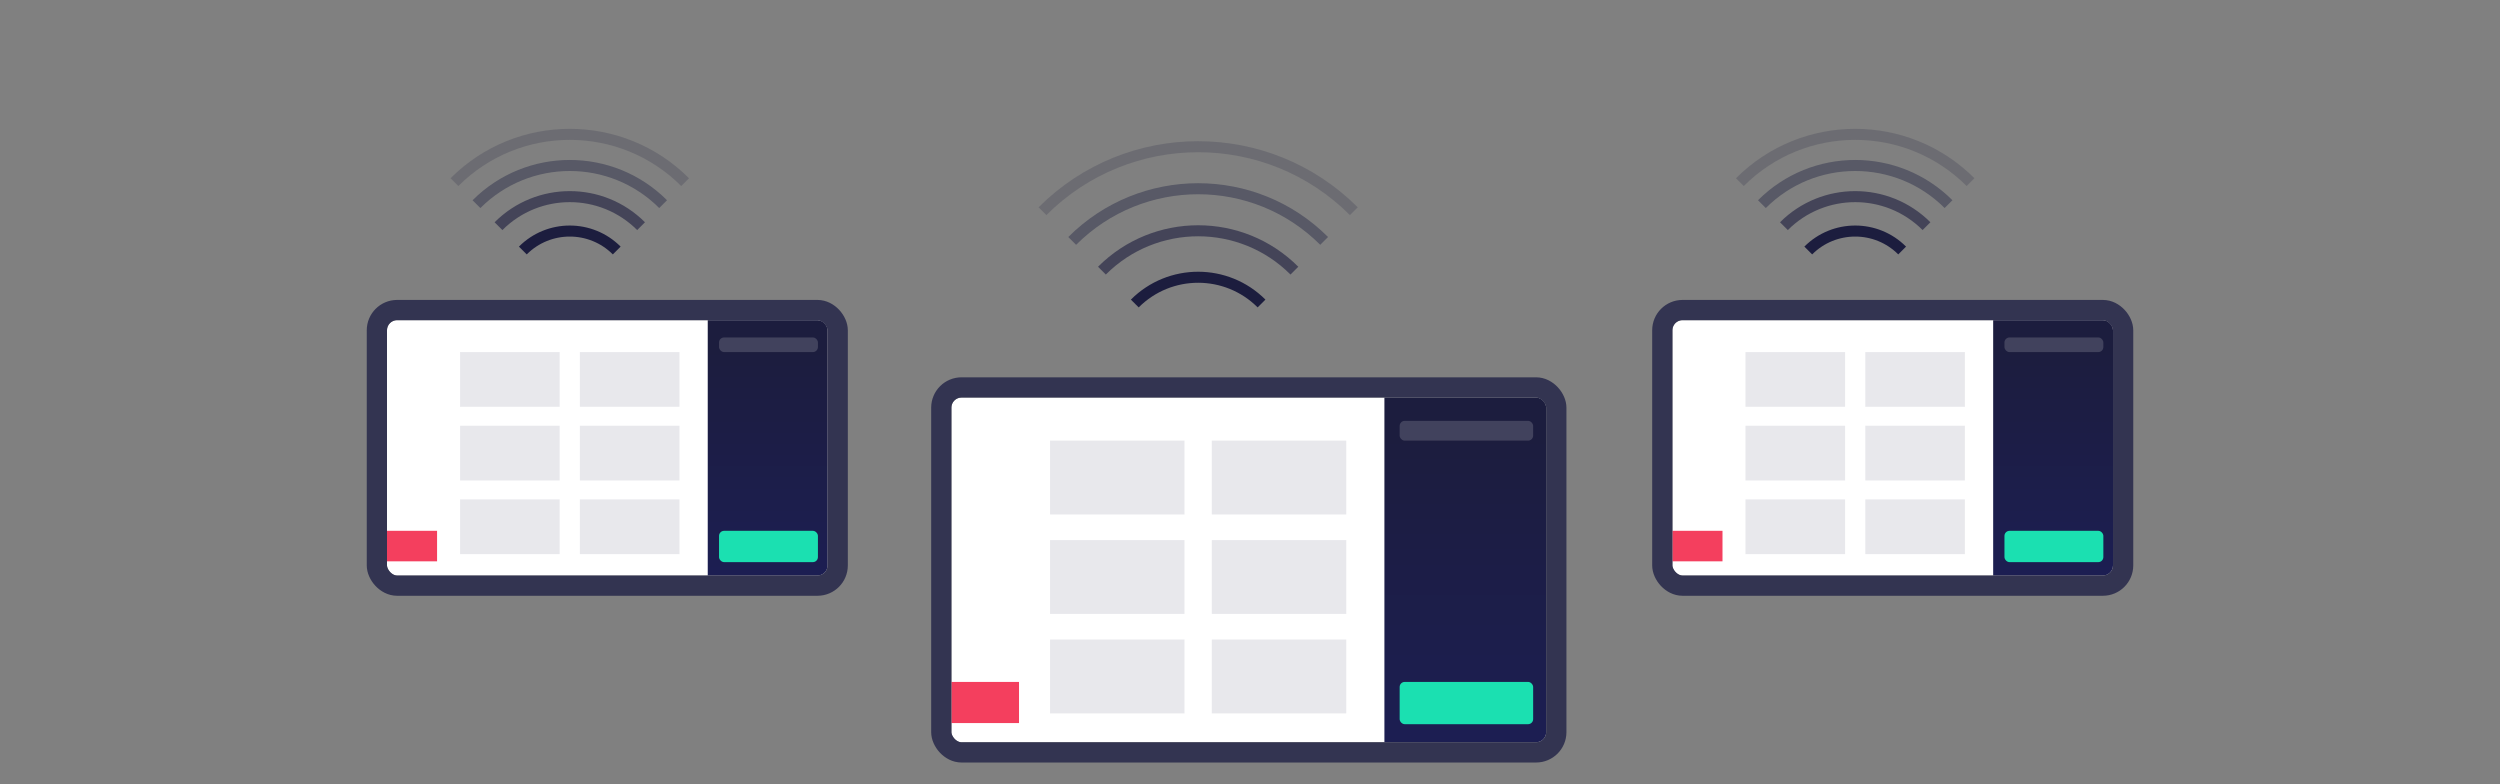 <svg width="494" height="155" viewBox="0 0 494 155" fill="none" xmlns="http://www.w3.org/2000/svg">
<rect x="0" y="0" width="494" height="155" fill="#808080" stroke="none"/>
<g clip-path="url(#clip0_1179_57886)">
<rect x="76.471" y="63.266" width="87.061" height="50.459" fill="white"/>
<rect x="139.85" y="63.266" width="23.683" height="50.459" fill="url(#paint0_linear_1179_57886)"/>
<rect x="142.082" y="104.891" width="19.54" height="6.185" rx="1" fill="#1BE0B1"/>
<rect x="76.471" y="104.891" width="9.894" height="6.024" fill="#F43F5E"/>
<path opacity="0.1" fill-rule="evenodd" clip-rule="evenodd" d="M110.586 69.57H90.908V80.38H110.586V69.57ZM134.263 69.57H114.586V80.38H134.263V69.57ZM90.908 84.128H110.586V94.938H90.908V84.128ZM134.263 84.128H114.586V94.938H134.263V84.128ZM90.908 98.685H110.586V109.495H90.908V98.685ZM134.263 98.685H114.586V109.495H134.263V98.685Z" fill="#1C1D44"/>
<rect opacity="0.2" x="142.082" y="66.68" width="19.54" height="2.891" rx="1" fill="#D9D9D9"/>
</g>
<rect x="74.471" y="61.266" width="91.061" height="54.459" rx="4" stroke="#333451" stroke-width="4"/>
<g clip-path="url(#clip1_1179_57886)">
<rect x="330.471" y="63.266" width="87.061" height="50.459" fill="white"/>
<rect x="393.85" y="63.266" width="23.683" height="50.459" fill="url(#paint1_linear_1179_57886)"/>
<rect x="396.082" y="104.891" width="19.54" height="6.185" rx="1" fill="#1BE0B1"/>
<rect x="330.471" y="104.891" width="9.894" height="6.024" fill="#F43F5E"/>
<path opacity="0.1" fill-rule="evenodd" clip-rule="evenodd" d="M364.586 69.57H344.908V80.38H364.586V69.57ZM388.263 69.57H368.586V80.38H388.263V69.57ZM344.908 84.128H364.586V94.938H344.908V84.128ZM388.263 84.128H368.586V94.938H388.263V84.128ZM344.908 98.685H364.586V109.495H344.908V98.685ZM388.263 98.685H368.586V109.495H388.263V98.685Z" fill="#1C1D44"/>
<rect opacity="0.2" x="396.082" y="66.68" width="19.54" height="2.891" rx="1" fill="#D9D9D9"/>
</g>
<rect x="328.471" y="61.266" width="91.061" height="54.459" rx="4" stroke="#333451" stroke-width="4"/>
<g clip-path="url(#clip2_1179_57886)">
<circle r="13.119" transform="matrix(-0.707 -0.707 -0.707 0.707 112.589 58.773)" stroke="url(#paint2_linear_1179_57886)" stroke-width="2.18"/>
<circle opacity="0.6" r="19.922" transform="matrix(-0.707 -0.707 -0.707 0.707 112.591 58.773)" stroke="url(#paint3_linear_1179_57886)" stroke-width="2.18"/>
<circle opacity="0.4" r="26.078" transform="matrix(-0.707 -0.707 -0.707 0.707 112.593 58.773)" stroke="url(#paint4_linear_1179_57886)" stroke-width="2.18"/>
<circle opacity="0.2" r="32.231" transform="matrix(-0.707 -0.707 -0.707 0.707 112.589 58.776)" stroke="url(#paint5_linear_1179_57886)" stroke-width="2.18"/>
</g>
<g clip-path="url(#clip3_1179_57886)">
<rect x="188" y="78.556" width="117.528" height="68.117" fill="white"/>
<rect x="273.559" y="78.556" width="31.97" height="68.117" fill="url(#paint6_linear_1179_57886)"/>
<rect x="276.572" y="134.747" width="26.378" height="8.35" rx="1" fill="#1BE0B1"/>
<rect x="188" y="134.747" width="13.357" height="8.132" fill="#F43F5E"/>
<path opacity="0.1" fill-rule="evenodd" clip-rule="evenodd" d="M234.054 87.066H207.49V101.659H234.054V87.066ZM266.017 87.066H239.454V101.659H266.017V87.066ZM207.49 106.718H234.054V121.311H207.49V106.718ZM266.017 106.718H239.454V121.311H266.017V106.718ZM207.49 126.37H234.054V140.963H207.49V126.37ZM266.017 126.37H239.454V140.963H266.017V126.37Z" fill="#1C1D44"/>
<rect opacity="0.2" x="276.572" y="83.164" width="26.378" height="3.902" rx="1" fill="#D9D9D9"/>
</g>
<rect x="186" y="76.556" width="121.528" height="72.117" rx="4" stroke="#333451" stroke-width="4"/>
<g clip-path="url(#clip4_1179_57886)">
<circle r="17.71" transform="matrix(-0.707 -0.707 -0.707 0.707 236.756 72.492)" stroke="url(#paint7_linear_1179_57886)" stroke-width="2.18"/>
<ellipse opacity="0.6" rx="26.894" ry="26.894" transform="matrix(-0.707 -0.707 -0.707 0.707 236.757 72.492)" stroke="url(#paint8_linear_1179_57886)" stroke-width="2.18"/>
<circle opacity="0.4" r="35.204" transform="matrix(-0.707 -0.707 -0.707 0.707 236.759 72.492)" stroke="url(#paint9_linear_1179_57886)" stroke-width="2.18"/>
<ellipse opacity="0.2" rx="43.51" ry="43.51" transform="matrix(-0.707 -0.707 -0.707 0.707 236.755 72.496)" stroke="url(#paint10_linear_1179_57886)" stroke-width="2.18"/>
</g>
<g clip-path="url(#clip5_1179_57886)">
<circle r="13.119" transform="matrix(-0.707 -0.707 -0.707 0.707 366.589 58.773)" stroke="url(#paint11_linear_1179_57886)" stroke-width="2.18"/>
<circle opacity="0.6" r="19.922" transform="matrix(-0.707 -0.707 -0.707 0.707 366.591 58.773)" stroke="url(#paint12_linear_1179_57886)" stroke-width="2.18"/>
<circle opacity="0.4" r="26.078" transform="matrix(-0.707 -0.707 -0.707 0.707 366.593 58.773)" stroke="url(#paint13_linear_1179_57886)" stroke-width="2.18"/>
<circle opacity="0.2" r="32.231" transform="matrix(-0.707 -0.707 -0.707 0.707 366.589 58.776)" stroke="url(#paint14_linear_1179_57886)" stroke-width="2.18"/>
</g>
<defs>
<linearGradient id="paint0_linear_1179_57886" x1="151.237" y1="68.955" x2="151.237" y2="115.297" gradientUnits="userSpaceOnUse">
<stop stop-color="#1C1D3E"/>
<stop offset="1" stop-color="#1C1E53"/>
</linearGradient>
<linearGradient id="paint1_linear_1179_57886" x1="405.237" y1="68.955" x2="405.237" y2="115.297" gradientUnits="userSpaceOnUse">
<stop stop-color="#1C1D3E"/>
<stop offset="1" stop-color="#1C1E53"/>
</linearGradient>
<linearGradient id="paint2_linear_1179_57886" x1="12.616" y1="2.959" x2="12.616" y2="27.056" gradientUnits="userSpaceOnUse">
<stop stop-color="#1C1D3E"/>
<stop offset="1" stop-color="#1C1E53"/>
</linearGradient>
<linearGradient id="paint3_linear_1179_57886" x1="19.158" y1="4.493" x2="19.158" y2="41.086" gradientUnits="userSpaceOnUse">
<stop stop-color="#1C1D3E"/>
<stop offset="1" stop-color="#1C1E53"/>
</linearGradient>
<linearGradient id="paint4_linear_1179_57886" x1="25.078" y1="5.881" x2="25.078" y2="53.781" gradientUnits="userSpaceOnUse">
<stop stop-color="#1C1D3E"/>
<stop offset="1" stop-color="#1C1E53"/>
</linearGradient>
<linearGradient id="paint5_linear_1179_57886" x1="30.994" y1="7.269" x2="30.994" y2="66.47" gradientUnits="userSpaceOnUse">
<stop stop-color="#1C1D3E"/>
<stop offset="1" stop-color="#1C1E53"/>
</linearGradient>
<linearGradient id="paint6_linear_1179_57886" x1="288.93" y1="86.237" x2="288.93" y2="148.795" gradientUnits="userSpaceOnUse">
<stop stop-color="#1C1D3E"/>
<stop offset="1" stop-color="#1C1E53"/>
</linearGradient>
<linearGradient id="paint7_linear_1179_57886" x1="17.031" y1="3.994" x2="17.031" y2="36.525" gradientUnits="userSpaceOnUse">
<stop stop-color="#1C1D3E"/>
<stop offset="1" stop-color="#1C1E53"/>
</linearGradient>
<linearGradient id="paint8_linear_1179_57886" x1="25.862" y1="6.065" x2="25.862" y2="55.464" gradientUnits="userSpaceOnUse">
<stop stop-color="#1C1D3E"/>
<stop offset="1" stop-color="#1C1E53"/>
</linearGradient>
<linearGradient id="paint9_linear_1179_57886" x1="33.853" y1="7.939" x2="33.853" y2="72.601" gradientUnits="userSpaceOnUse">
<stop stop-color="#1C1D3E"/>
<stop offset="1" stop-color="#1C1E53"/>
</linearGradient>
<linearGradient id="paint10_linear_1179_57886" x1="41.841" y1="9.812" x2="41.841" y2="89.731" gradientUnits="userSpaceOnUse">
<stop stop-color="#1C1D3E"/>
<stop offset="1" stop-color="#1C1E53"/>
</linearGradient>
<linearGradient id="paint11_linear_1179_57886" x1="12.616" y1="2.959" x2="12.616" y2="27.056" gradientUnits="userSpaceOnUse">
<stop stop-color="#1C1D3E"/>
<stop offset="1" stop-color="#1C1E53"/>
</linearGradient>
<linearGradient id="paint12_linear_1179_57886" x1="19.158" y1="4.493" x2="19.158" y2="41.086" gradientUnits="userSpaceOnUse">
<stop stop-color="#1C1D3E"/>
<stop offset="1" stop-color="#1C1E53"/>
</linearGradient>
<linearGradient id="paint13_linear_1179_57886" x1="25.078" y1="5.881" x2="25.078" y2="53.781" gradientUnits="userSpaceOnUse">
<stop stop-color="#1C1D3E"/>
<stop offset="1" stop-color="#1C1E53"/>
</linearGradient>
<linearGradient id="paint14_linear_1179_57886" x1="30.994" y1="7.269" x2="30.994" y2="66.47" gradientUnits="userSpaceOnUse">
<stop stop-color="#1C1D3E"/>
<stop offset="1" stop-color="#1C1E53"/>
</linearGradient>
<clipPath id="clip0_1179_57886">
<rect x="76.471" y="63.266" width="87.061" height="50.459" rx="2" fill="white"/>
</clipPath>
<clipPath id="clip1_1179_57886">
<rect x="330.471" y="63.266" width="87.061" height="50.459" rx="2" fill="white"/>
</clipPath>
<clipPath id="clip2_1179_57886">
<rect width="33.434" height="34.139" fill="white" transform="matrix(-0.707 -0.707 -0.707 0.707 136.725 34.641)"/>
</clipPath>
<clipPath id="clip3_1179_57886">
<rect x="188" y="78.556" width="117.528" height="68.117" rx="2" fill="white"/>
</clipPath>
<clipPath id="clip4_1179_57886">
<rect width="45.134" height="46.086" fill="white" transform="matrix(-0.707 -0.707 -0.707 0.707 269.338 39.914)"/>
</clipPath>
<clipPath id="clip5_1179_57886">
<rect width="33.434" height="34.139" fill="white" transform="matrix(-0.707 -0.707 -0.707 0.707 390.725 34.641)"/>
</clipPath>
</defs>
</svg>
